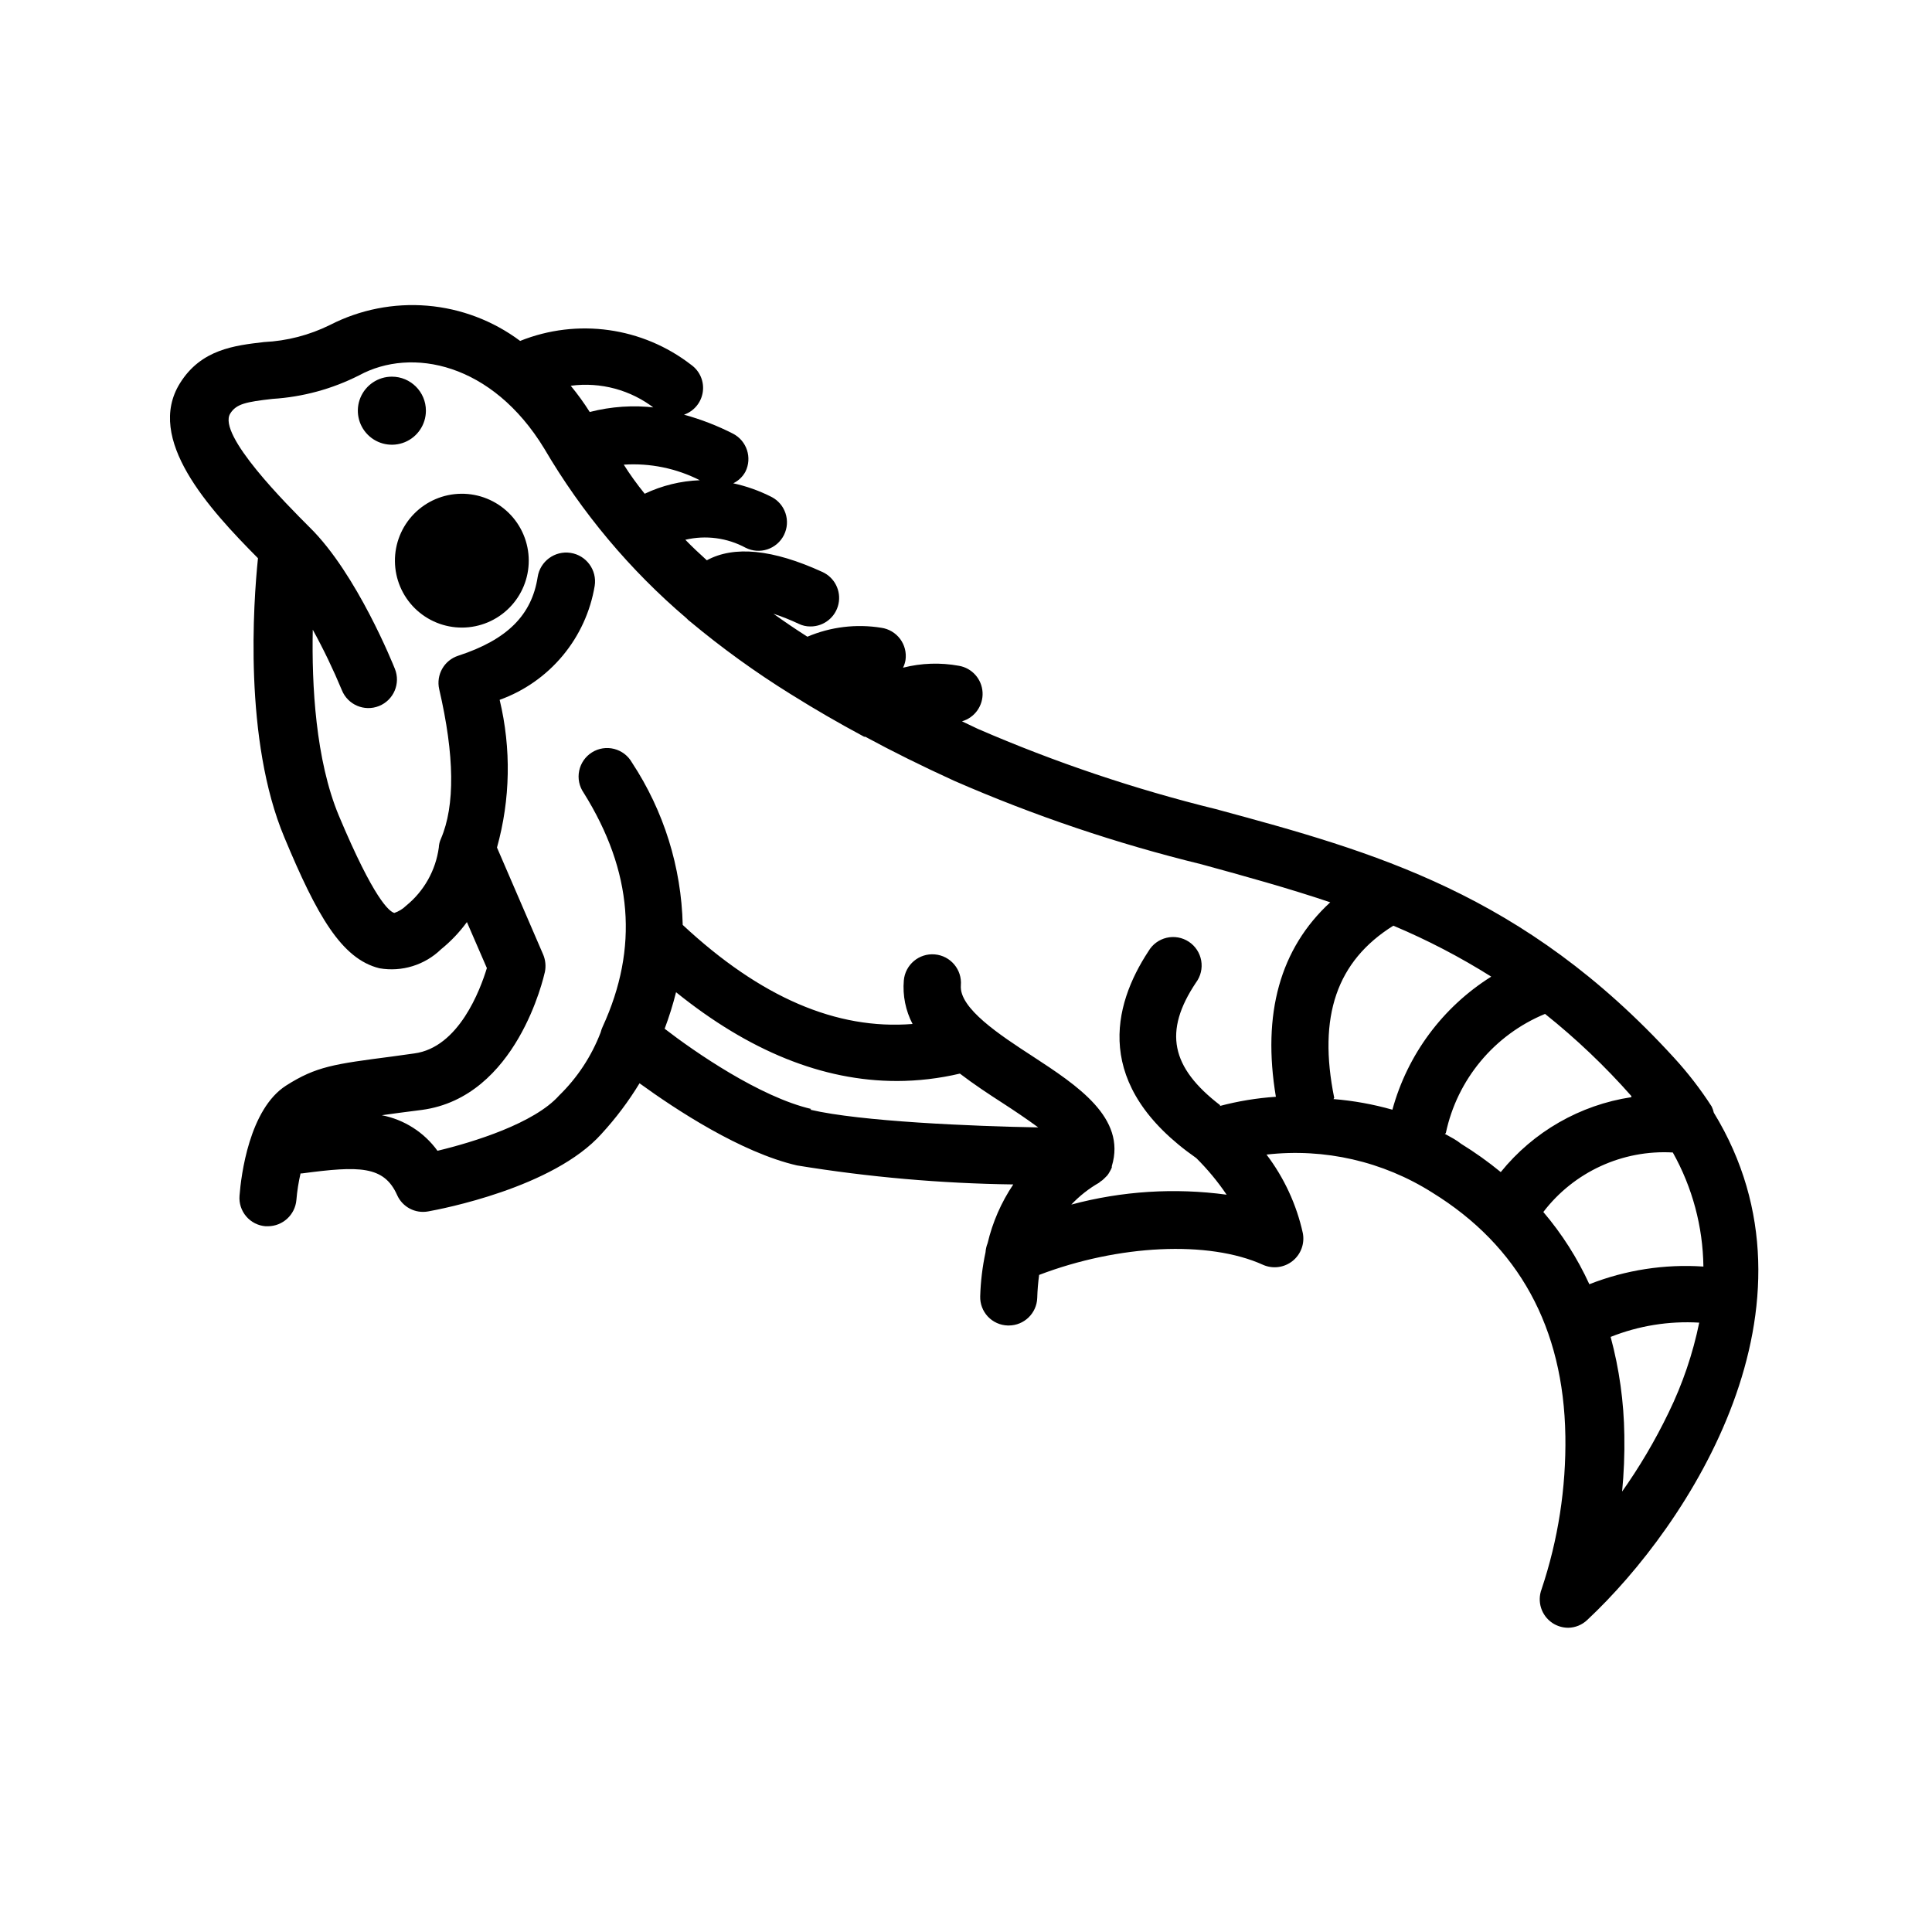 <?xml version="1.0" encoding="UTF-8"?>
<!-- Uploaded to: SVG Repo, www.svgrepo.com, Generator: SVG Repo Mixer Tools -->
<svg fill="#000000" width="800px" height="800px" version="1.1" viewBox="144 144 512 512" xmlns="http://www.w3.org/2000/svg">
 <g>
  <path d="m247.85 243.82c-3.648 0-6.934 2.199-8.332 5.566-1.395 3.371-0.625 7.25 1.957 9.828 2.578 2.582 6.457 3.352 9.828 1.957 3.367-1.395 5.566-4.684 5.566-8.332 0-4.981-4.039-9.02-9.02-9.02z"/>
  <path d="m266.19 274.85c-4.695 0.055-9.176 1.965-12.465 5.32-3.285 3.352-5.109 7.871-5.066 12.562 0.039 4.695 1.938 9.184 5.281 12.48 3.344 3.293 7.856 5.129 12.551 5.106 4.695-0.027 9.188-1.914 12.492-5.25 3.305-3.332 5.156-7.84 5.141-12.535-0.012-4.731-1.914-9.258-5.281-12.578-3.367-3.32-7.922-5.16-12.652-5.106z"/>
  <path d="m597.64 437.28c-2.981-4.633-6.352-8.996-10.078-13.051-39.75-43.477-79.348-54.461-121.32-65.797-21.582-5.309-42.684-12.422-63.078-21.262l-4.231-2.016v0.004c3.387-0.977 5.652-4.16 5.457-7.68-0.191-3.519-2.789-6.438-6.266-7.035-4.914-0.902-9.969-0.73-14.809 0.504 0.312-0.633 0.535-1.312 0.652-2.012 0.289-1.984-0.223-4.004-1.422-5.609-1.203-1.605-2.992-2.672-4.977-2.957-6.625-1.078-13.418-0.258-19.598 2.367-3.176-2.016-6.195-4.082-9.02-6.098v0.004c2.289 0.75 4.527 1.641 6.703 2.668 0.973 0.477 2.039 0.719 3.121 0.707 3.578 0.02 6.68-2.469 7.434-5.961 0.758-3.496-1.043-7.043-4.309-8.5-13.098-5.996-23.375-7.004-30.582-3.074-2.016-1.812-3.93-3.629-5.691-5.441 5.402-1.273 11.086-0.52 15.969 2.117 3.731 1.879 8.273 0.379 10.152-3.352 1.879-3.727 0.379-8.273-3.348-10.148-3.195-1.617-6.582-2.82-10.078-3.578 1.367-0.664 2.496-1.738 3.223-3.074 1.84-3.691 0.383-8.172-3.273-10.074-4.148-2.121-8.504-3.809-12.996-5.039 2.652-0.918 4.57-3.238 4.973-6.019 0.406-2.777-0.777-5.547-3.059-7.18-12.918-10.016-30.176-12.43-45.344-6.348-7.16-5.352-15.68-8.582-24.586-9.332-8.906-0.746-17.844 1.02-25.797 5.098-5.453 2.699-11.402 4.242-17.48 4.535-7.809 0.906-16.676 1.914-22.27 10.883-9.27 14.812 7.609 33.25 20.656 46.402-1.211 11.637-3.828 48.215 7.004 74.008 8.566 20.555 15.113 32.195 25.191 34.66 5.934 1.027 12-0.844 16.324-5.035 2.586-2.094 4.891-4.516 6.852-7.207l5.289 12.191c-1.762 5.793-7.457 21.059-19.246 22.621l-5.793 0.805c-15.469 2.016-20.152 2.621-28.164 7.707-9.773 6.246-11.941 23.879-12.344 29.172v0.004c-0.168 1.992 0.469 3.969 1.766 5.492 1.293 1.523 3.144 2.465 5.137 2.617h0.605c3.938-0.012 7.219-3.027 7.559-6.953 0.199-2.371 0.566-4.731 1.105-7.051h0.402c15.113-2.016 21.715-2.066 25.191 5.742 1.41 3.168 4.805 4.957 8.215 4.332 3.375-0.605 33.152-6.246 45.949-20.555h-0.004c3.793-4.125 7.168-8.613 10.078-13.402 9.723 7.055 26.902 18.34 41.715 21.766 18.957 3.098 38.121 4.785 57.332 5.039-3.188 4.738-5.492 10.012-6.801 15.566-0.312 0.773-0.5 1.59-0.555 2.418-0.82 3.832-1.293 7.727-1.41 11.641-0.066 2 0.664 3.941 2.035 5.398 1.375 1.457 3.269 2.305 5.269 2.359h0.254c4.074 0 7.418-3.231 7.555-7.305 0.059-2.039 0.227-4.074 0.504-6.098 21.008-8.012 44.891-9.219 59.348-2.672v0.004c2.594 1.137 5.602 0.742 7.812-1.023 2.211-1.766 3.258-4.613 2.719-7.391-1.664-7.551-4.949-14.652-9.621-20.809 15.363-1.754 30.867 1.801 43.93 10.074 22.871 14.105 34.812 35.77 35.266 64.438h0.004c0.211 13.812-1.918 27.559-6.301 40.66-1.25 3.293-0.059 7.012 2.871 8.965 1.242 0.82 2.695 1.258 4.184 1.262 1.879-0.027 3.68-0.766 5.039-2.066 26.953-25.191 64.84-83.23 33.555-134.42l-0.004 0.004c-0.121-0.559-0.309-1.098-0.551-1.613zm-44.637 27.91h-0.004c8.117-10.621 20.969-16.527 34.312-15.77 5.184 9.242 7.973 19.633 8.109 30.23-10.297-0.695-20.621 0.906-30.227 4.684-3.164-6.91-7.269-13.355-12.195-19.145zm-55.418-30.23c-4.383-21.613 0.656-36.273 15.668-45.645h-0.004c9.004 3.789 17.68 8.305 25.945 13.504-12.844 8.055-22.195 20.641-26.195 35.266-5.102-1.449-10.332-2.394-15.617-2.82zm-188.28-167.82c6.969-0.461 13.93 0.969 20.152 4.129-5.062 0.188-10.035 1.406-14.609 3.578-2.117-2.621-3.965-5.188-5.543-7.707zm8.414-15.113c-5.832-0.707-11.746-0.312-17.434 1.156-1.531-2.422-3.211-4.742-5.035-6.953 7.91-1.059 15.914 1.102 22.215 5.996zm41.262 185.86c-13.602-3.176-30.883-15.113-38.844-21.262 1.191-3.164 2.199-6.394 3.023-9.676 19.297 15.566 38.844 23.527 58.492 23.527v0.004c5.633-0.012 11.246-0.672 16.727-1.965 3.68 2.82 7.656 5.441 11.488 7.91 2.57 1.664 6.195 4.082 9.27 6.348-17.383-0.305-47.156-1.562-60.406-4.688zm108.42-0.957c-13.148-10.078-15.113-19.598-6.449-32.547h0.004c1.238-1.668 1.734-3.773 1.375-5.816-0.363-2.047-1.547-3.852-3.281-4.996-1.734-1.145-3.859-1.523-5.883-1.051-2.023 0.473-3.762 1.754-4.809 3.551-9.473 14.41-14.863 35.57 12.645 54.816l0.004-0.004c2.996 2.973 5.695 6.227 8.059 9.723-13.758-1.867-27.75-0.977-41.16 2.621 2.156-2.281 4.633-4.234 7.356-5.793l0.352-0.301v-0.004c0.371-0.223 0.707-0.492 1.008-0.805l0.805-0.805c0.25-0.316 0.469-0.656 0.656-1.008 0.215-0.355 0.402-0.727 0.555-1.109v-0.352c3.93-12.848-9.27-21.461-20.906-29.07-8.766-5.691-19.598-12.797-19.094-18.844h-0.004c0.363-4.172-2.727-7.852-6.902-8.211-4.172-0.363-7.848 2.727-8.211 6.902-0.34 3.988 0.465 7.988 2.316 11.535-20.152 1.613-40.305-7.055-60.91-26.25v0.004c-0.359-15.32-5.019-30.23-13.449-43.027-1.012-1.801-2.719-3.109-4.723-3.621-2-0.512-4.125-0.18-5.879 0.918-1.75 1.098-2.977 2.863-3.391 4.887-0.418 2.023 0.016 4.129 1.195 5.828 13 20.809 14.609 41.109 5.039 61.969h-0.004c-0.227 0.504-0.414 1.027-0.551 1.562-2.414 6.285-6.16 11.977-10.984 16.676-6.551 7.356-22.57 12.344-32.242 14.66-3.547-4.898-8.824-8.27-14.762-9.422l4.785-0.656 5.844-0.754c25.191-3.375 32.293-35.266 32.598-36.578 0.309-1.539 0.152-3.133-0.453-4.582l-12.242-28.363-0.004-0.004c3.559-12.773 3.801-26.246 0.707-39.145 6.508-2.344 12.273-6.379 16.699-11.695 4.43-5.312 7.359-11.711 8.492-18.531 0.641-4.176-2.227-8.078-6.398-8.719-4.176-0.641-8.078 2.227-8.719 6.398-1.562 10.078-8.062 16.625-21.059 20.859-3.719 1.207-5.906 5.051-5.035 8.867 4.082 17.582 4.231 30.883 0.453 39.648-0.332 0.73-0.52 1.516-0.555 2.316-0.824 6.055-3.922 11.566-8.668 15.418-0.883 0.863-1.953 1.516-3.121 1.914-1.309-0.352-5.34-3.477-14.711-25.797-6.144-14.762-7.203-34.512-6.902-49.273v0.004c2.859 5.195 5.43 10.543 7.707 16.02 1.559 3.883 5.969 5.766 9.852 4.207 3.879-1.559 5.762-5.969 4.203-9.848-0.402-1.008-10.078-25.191-22.52-37.434-6.098-6.098-24.637-24.637-21.109-30.23 1.613-2.57 4.18-3.074 11.184-3.879 8.004-0.496 15.824-2.621 22.977-6.246 13.906-7.559 35.266-3.273 49.07 19.445 9.957 16.984 22.695 32.176 37.684 44.941 0.301 0.344 0.637 0.645 1.008 0.906 8.383 6.988 17.234 13.383 26.5 19.145l0.656 0.402c5.793 3.629 12.043 7.254 18.895 10.934h0.301c7.188 3.894 15.047 7.793 23.578 11.688 21.156 9.238 43.07 16.637 65.496 22.117 11.586 3.176 22.922 6.297 34.16 10.078-13.301 12.242-18.086 29.523-14.41 51.539-5.059 0.336-10.07 1.164-14.965 2.469zm59.75 7.356h0.004c3.012-14.227 12.855-26.051 26.297-31.59 8.242 6.578 15.895 13.859 22.875 21.766v0.301c-13.613 2.062-25.957 9.145-34.613 19.852-3.336-2.738-6.856-5.246-10.527-7.508-1.16-0.957-2.723-1.766-4.285-2.621zm46.703 95.168h0.004c0.492-5.023 0.695-10.07 0.605-15.113-0.117-8.801-1.336-17.551-3.629-26.047 7.453-2.969 15.469-4.258 23.477-3.781-1.691 8.254-4.418 16.262-8.109 23.832-3.59 7.445-7.801 14.574-12.598 21.312z"/>
 </g>
</svg>